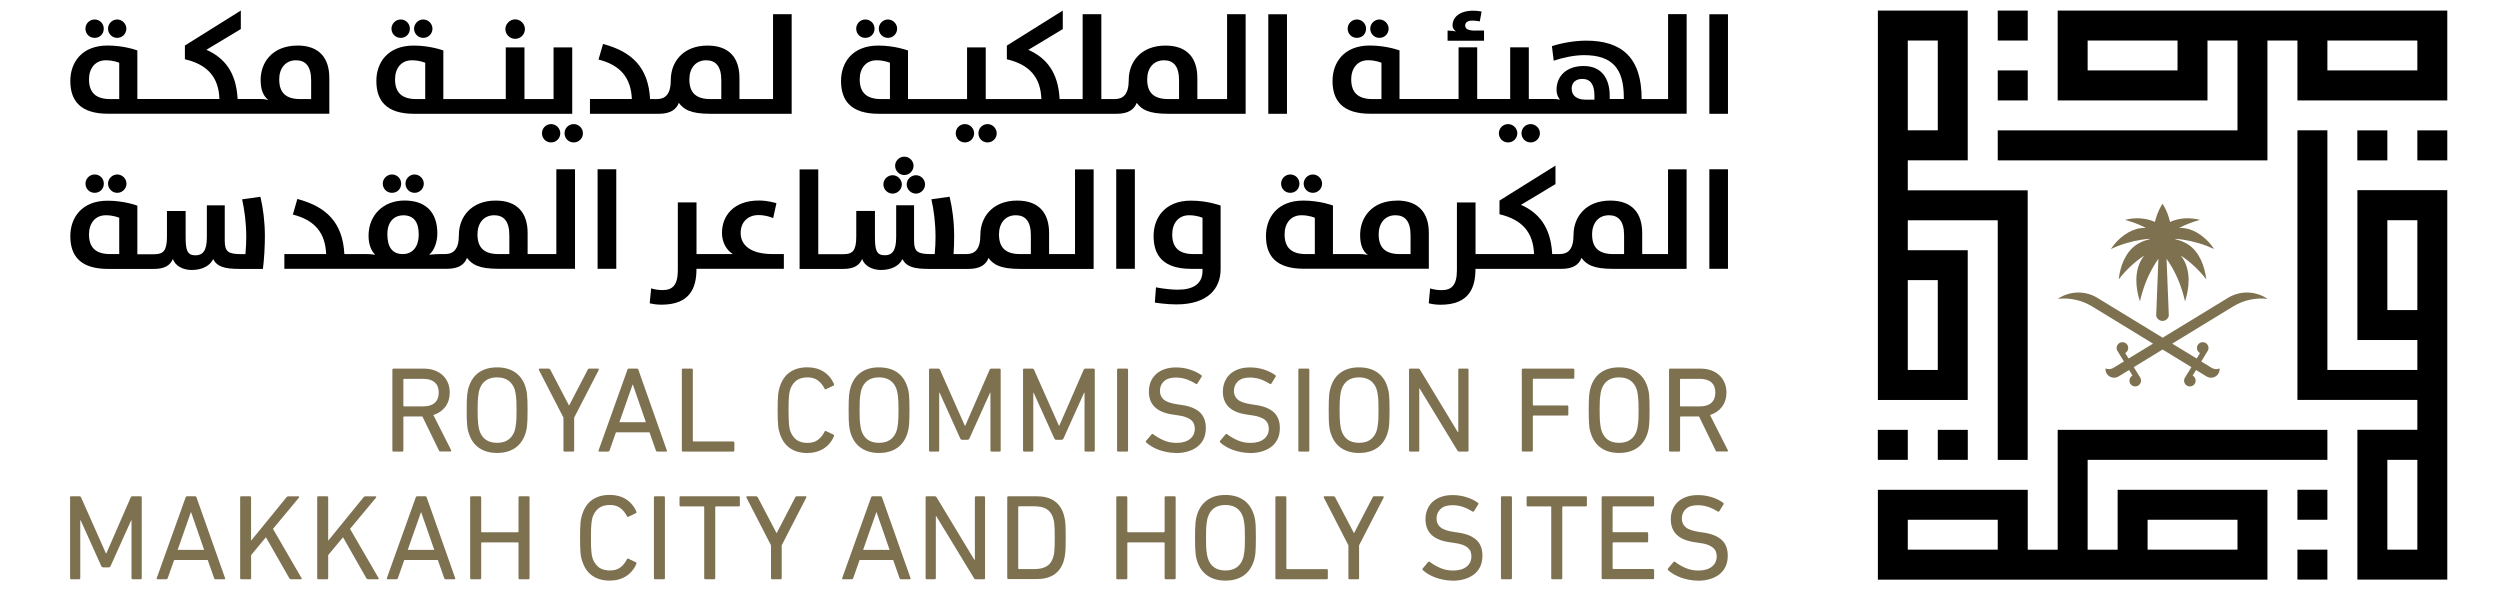 <svg xmlns="http://www.w3.org/2000/svg" xmlns:xlink="http://www.w3.org/1999/xlink" width="230" zoomAndPan="magnify" viewBox="0 0 172.5 41.25" height="55" preserveAspectRatio="xMidYMid meet"><defs><clipPath id="c5e97e9cca"><path d="M 40 34 L 44 34 L 44 40.512 L 40 40.512 Z M 40 34 " clip-rule="nonzero"></path></clipPath><clipPath id="3248a989cf"><path d="M 82 34 L 87 34 L 87 40.512 L 82 40.512 Z M 82 34 " clip-rule="nonzero"></path></clipPath><clipPath id="54b1985df8"><path d="M 98 34 L 103 34 L 103 40.512 L 98 40.512 Z M 98 34 " clip-rule="nonzero"></path></clipPath><clipPath id="6447a1da79"><path d="M 115 34 L 120 34 L 120 40.512 L 115 40.512 Z M 115 34 " clip-rule="nonzero"></path></clipPath></defs><path fill="#000000" d="M 158.523 33.793 L 160.59 33.793 L 160.59 35.863 L 158.523 35.863 Z M 158.523 33.793 " fill-opacity="1" fill-rule="nonzero"></path><path fill="#000000" d="M 158.523 37.926 L 160.59 37.926 L 160.59 39.992 L 158.523 39.992 Z M 158.523 37.926 " fill-opacity="1" fill-rule="nonzero"></path><path fill="#000000" d="M 141.98 29.66 L 141.98 37.93 L 139.914 37.93 L 139.914 33.797 L 129.574 33.797 L 129.574 39.996 L 156.453 39.996 L 156.453 33.797 L 146.117 33.797 L 146.117 37.93 L 144.047 37.93 L 144.047 31.73 L 160.59 31.73 L 160.59 29.66 Z M 137.844 37.926 L 131.637 37.926 L 131.637 35.863 L 137.844 35.863 Z M 148.184 35.863 L 154.387 35.863 L 154.387 37.926 L 148.184 37.926 Z M 148.184 35.863 " fill-opacity="1" fill-rule="nonzero"></path><path fill="#000000" d="M 162.656 8.996 L 164.727 8.996 L 164.727 11.066 L 162.656 11.066 Z M 162.656 8.996 " fill-opacity="1" fill-rule="nonzero"></path><path fill="#000000" d="M 166.797 8.996 L 168.863 8.996 L 168.863 11.066 L 166.797 11.066 Z M 166.797 8.996 " fill-opacity="1" fill-rule="nonzero"></path><path fill="#000000" d="M 162.66 13.125 L 162.66 23.461 L 166.797 23.461 L 166.797 25.527 L 160.59 25.527 L 160.59 8.992 L 158.523 8.992 L 158.523 27.594 L 166.797 27.594 L 166.797 29.656 L 162.66 29.656 L 162.66 39.992 L 168.863 39.992 L 168.863 13.121 L 162.66 13.121 Z M 166.797 37.926 L 164.727 37.926 L 164.727 31.73 L 166.797 31.73 Z M 166.797 21.395 L 164.727 21.395 L 164.727 15.195 L 166.797 15.195 Z M 166.797 21.395 " fill-opacity="1" fill-rule="nonzero"></path><path fill="#000000" d="M 137.844 4.859 L 139.914 4.859 L 139.914 6.93 L 137.844 6.93 Z M 137.844 4.859 " fill-opacity="1" fill-rule="nonzero"></path><path fill="#000000" d="M 137.844 0.73 L 139.914 0.73 L 139.914 2.797 L 137.844 2.797 Z M 137.844 0.73 " fill-opacity="1" fill-rule="nonzero"></path><path fill="#000000" d="M 141.98 0.73 L 141.98 6.93 L 152.316 6.93 L 152.316 2.797 L 154.387 2.797 L 154.387 8.996 L 137.844 8.996 L 137.844 11.066 L 156.453 11.066 L 156.453 2.797 L 158.523 2.797 L 158.523 6.93 L 168.863 6.93 L 168.863 0.73 Z M 150.25 4.859 L 144.047 4.859 L 144.047 2.797 L 150.25 2.797 Z M 166.797 4.859 L 160.59 4.859 L 160.59 2.797 L 166.797 2.797 Z M 166.797 4.859 " fill-opacity="1" fill-rule="nonzero"></path><path fill="#000000" d="M 133.707 29.66 L 135.777 29.66 L 135.777 31.73 L 133.707 31.73 Z M 133.707 29.66 " fill-opacity="1" fill-rule="nonzero"></path><path fill="#000000" d="M 129.57 29.66 L 131.637 29.66 L 131.637 31.73 L 129.57 31.73 Z M 129.57 29.66 " fill-opacity="1" fill-rule="nonzero"></path><path fill="#000000" d="M 131.637 13.125 L 131.637 11.062 L 135.773 11.062 L 135.773 0.73 L 129.574 0.73 L 129.574 27.598 L 135.773 27.598 L 135.773 17.266 L 131.637 17.266 L 131.637 15.199 L 137.844 15.199 L 137.844 31.734 L 139.91 31.734 L 139.91 13.133 L 131.637 13.133 Z M 131.637 2.797 L 133.707 2.797 L 133.707 8.992 L 131.637 8.992 Z M 133.707 25.527 L 131.637 25.527 L 131.637 19.328 L 133.707 19.328 Z M 133.707 25.527 " fill-opacity="1" fill-rule="nonzero"></path><path fill="#7d7150" d="M 151.859 17.922 C 152.062 18.352 152.18 18.828 152.234 19.277 C 151.734 18.629 151.125 18.059 150.473 17.633 C 150.531 17.703 150.582 17.781 150.633 17.859 C 151.168 18.723 151.074 19.867 150.766 20.797 C 150.574 19.926 150.246 19.074 149.809 18.344 C 149.711 18.18 149.605 18.012 149.492 17.855 L 149.648 21.762 C 149.648 21.898 149.484 22.145 149.215 22.145 C 148.941 22.145 148.777 21.898 148.777 21.762 L 148.93 17.859 C 148.816 18.016 148.711 18.18 148.613 18.344 C 148.18 19.074 147.852 19.922 147.656 20.797 C 147.348 19.871 147.258 18.727 147.789 17.859 C 147.84 17.777 147.895 17.703 147.949 17.633 C 147.305 18.059 146.691 18.629 146.191 19.277 C 146.293 18.375 146.656 17.363 147.461 16.855 C 147.73 16.688 148.02 16.578 148.316 16.512 C 148.316 16.496 148.316 16.504 148.316 16.48 C 148.145 16.492 147.973 16.508 147.801 16.535 C 147.055 16.648 146.332 16.863 145.648 17.184 C 146.148 16.418 146.945 15.844 147.695 15.742 C 147.816 15.727 147.941 15.723 148.07 15.727 C 147.617 15.496 147.133 15.305 146.625 15.172 C 147.309 14.988 148.047 15.027 148.691 15.312 C 148.879 14.523 149.215 14.059 149.215 14.059 C 149.215 14.059 149.547 14.523 149.734 15.312 C 150.375 15.027 151.117 14.992 151.801 15.172 C 151.297 15.305 150.809 15.496 150.359 15.727 C 150.484 15.719 150.613 15.727 150.727 15.742 C 151.102 15.793 151.492 15.961 151.844 16.215 C 152.199 16.465 152.527 16.801 152.777 17.184 C 152.09 16.863 151.367 16.648 150.621 16.535 C 150.449 16.508 150.281 16.492 150.105 16.48 C 150.105 16.504 150.105 16.496 150.105 16.512 C 150.402 16.578 150.691 16.688 150.961 16.855 C 151.363 17.109 151.652 17.492 151.859 17.922 " fill-opacity="1" fill-rule="nonzero"></path><path fill="#7d7150" d="M 156.453 20.621 C 155.656 20.531 154.82 20.695 154.082 21.148 L 149.883 23.711 L 151.57 24.738 L 151.801 24.359 C 151.801 24.359 151.789 24.352 151.781 24.352 C 151.594 24.234 151.535 23.988 151.648 23.801 C 151.766 23.613 152.012 23.555 152.199 23.668 C 152.383 23.785 152.445 24.031 152.328 24.215 L 151.887 24.941 L 152.109 25.078 L 152.609 25.383 C 152.781 25.492 152.98 25.496 153.152 25.422 C 153.156 25.512 153.145 25.602 153.113 25.688 C 153.102 25.719 153.082 25.75 153.066 25.781 C 152.898 26.059 152.531 26.148 152.25 25.973 L 151.527 25.531 L 151.293 25.918 C 151.293 25.918 151.305 25.922 151.309 25.926 C 151.496 26.039 151.555 26.285 151.441 26.473 C 151.324 26.66 151.078 26.723 150.891 26.605 C 150.703 26.488 150.645 26.242 150.762 26.055 L 151.207 25.332 L 149.219 24.117 L 147.23 25.332 L 147.676 26.055 C 147.785 26.242 147.727 26.488 147.539 26.605 C 147.352 26.723 147.105 26.66 146.992 26.473 C 146.875 26.285 146.938 26.039 147.125 25.926 C 147.129 25.926 147.133 25.918 147.141 25.914 L 146.906 25.531 L 146.184 25.973 C 145.902 26.148 145.539 26.059 145.363 25.781 C 145.348 25.75 145.332 25.719 145.32 25.688 C 145.285 25.602 145.273 25.512 145.281 25.422 C 145.453 25.496 145.652 25.488 145.824 25.383 L 146.324 25.078 L 146.551 24.941 L 146.105 24.215 C 145.988 24.031 146.055 23.781 146.242 23.668 C 146.426 23.555 146.672 23.613 146.789 23.801 C 146.902 23.988 146.844 24.234 146.656 24.352 C 146.648 24.352 146.645 24.359 146.641 24.359 L 146.871 24.738 L 148.559 23.711 L 144.359 21.145 C 143.621 20.695 142.785 20.531 141.988 20.621 C 142.781 20.082 143.848 20.02 144.723 20.555 L 149.223 23.301 L 153.727 20.555 C 154.598 20.02 155.664 20.082 156.461 20.621 " fill-opacity="1" fill-rule="nonzero"></path><path fill="#7d7150" d="M 30.395 31.16 C 30.344 31.16 30.305 31.133 30.285 31.078 L 29.145 28.738 L 27.883 28.738 C 27.852 28.738 27.832 28.754 27.832 28.785 L 27.832 31.078 C 27.832 31.133 27.805 31.16 27.75 31.16 L 27.16 31.16 C 27.102 31.16 27.074 31.133 27.074 31.078 L 27.074 25.52 C 27.074 25.461 27.102 25.434 27.16 25.434 L 29.234 25.434 C 29.504 25.434 29.75 25.473 29.969 25.551 C 30.188 25.629 30.379 25.742 30.535 25.883 C 30.695 26.027 30.812 26.199 30.902 26.406 C 30.992 26.609 31.031 26.836 31.031 27.082 C 31.031 27.469 30.93 27.797 30.73 28.066 C 30.527 28.336 30.254 28.523 29.902 28.637 L 31.125 31.055 C 31.141 31.082 31.145 31.109 31.133 31.125 C 31.121 31.148 31.102 31.152 31.07 31.152 L 30.391 31.152 Z M 29.219 28.039 C 29.555 28.039 29.816 27.957 30 27.793 C 30.184 27.625 30.273 27.391 30.273 27.09 C 30.273 26.785 30.184 26.551 30 26.387 C 29.816 26.223 29.555 26.141 29.219 26.141 L 27.883 26.141 C 27.852 26.141 27.832 26.156 27.832 26.188 L 27.832 27.992 C 27.832 28.027 27.852 28.043 27.883 28.043 L 29.219 28.043 Z M 29.219 28.039 " fill-opacity="1" fill-rule="nonzero"></path><path fill="#7d7150" d="M 34.297 31.254 C 33.812 31.254 33.402 31.141 33.07 30.918 C 32.734 30.691 32.496 30.359 32.352 29.914 C 32.32 29.832 32.297 29.742 32.281 29.656 C 32.258 29.566 32.246 29.461 32.234 29.34 C 32.223 29.219 32.211 29.074 32.207 28.906 C 32.203 28.738 32.203 28.535 32.203 28.301 C 32.203 28.062 32.203 27.863 32.207 27.691 C 32.215 27.523 32.223 27.379 32.234 27.258 C 32.246 27.137 32.262 27.031 32.281 26.945 C 32.301 26.855 32.32 26.77 32.352 26.684 C 32.496 26.238 32.734 25.906 33.07 25.68 C 33.406 25.457 33.812 25.348 34.297 25.348 C 34.781 25.348 35.195 25.457 35.531 25.68 C 35.867 25.906 36.109 26.238 36.254 26.684 C 36.281 26.77 36.305 26.855 36.324 26.945 C 36.344 27.031 36.359 27.137 36.367 27.258 C 36.379 27.379 36.391 27.523 36.395 27.691 C 36.398 27.863 36.402 28.062 36.402 28.301 C 36.402 28.535 36.402 28.738 36.395 28.906 C 36.387 29.074 36.379 29.219 36.367 29.34 C 36.359 29.461 36.34 29.566 36.324 29.656 C 36.301 29.742 36.281 29.832 36.254 29.914 C 36.109 30.359 35.867 30.691 35.531 30.918 C 35.195 31.145 34.785 31.254 34.297 31.254 Z M 34.297 30.555 C 34.617 30.555 34.879 30.48 35.078 30.336 C 35.281 30.191 35.43 29.98 35.52 29.703 C 35.535 29.656 35.551 29.59 35.562 29.512 C 35.578 29.438 35.594 29.344 35.605 29.23 C 35.621 29.117 35.629 28.988 35.633 28.836 C 35.637 28.684 35.641 28.504 35.641 28.297 C 35.641 28.086 35.641 27.906 35.633 27.758 C 35.629 27.605 35.621 27.473 35.605 27.359 C 35.594 27.246 35.578 27.156 35.562 27.078 C 35.551 27.004 35.535 26.941 35.52 26.887 C 35.43 26.613 35.281 26.402 35.078 26.258 C 34.879 26.113 34.617 26.039 34.297 26.039 C 33.973 26.039 33.715 26.113 33.516 26.258 C 33.312 26.402 33.168 26.613 33.082 26.887 C 33.062 26.938 33.051 27 33.035 27.078 C 33.02 27.152 33.008 27.246 32.992 27.359 C 32.98 27.473 32.969 27.605 32.965 27.758 C 32.961 27.906 32.957 28.086 32.957 28.297 C 32.957 28.504 32.957 28.684 32.965 28.836 C 32.973 28.988 32.98 29.117 32.992 29.23 C 33.008 29.344 33.02 29.438 33.035 29.512 C 33.051 29.59 33.062 29.652 33.082 29.703 C 33.168 29.98 33.312 30.191 33.516 30.336 C 33.715 30.48 33.973 30.555 34.297 30.555 Z M 34.297 30.555 " fill-opacity="1" fill-rule="nonzero"></path><path fill="#7d7150" d="M 38.965 31.16 C 38.906 31.16 38.879 31.133 38.879 31.078 L 38.879 28.816 L 37.184 25.527 C 37.164 25.465 37.184 25.434 37.25 25.434 L 37.848 25.434 C 37.898 25.434 37.941 25.461 37.977 25.52 L 39.258 27.973 L 39.273 27.973 L 40.547 25.52 C 40.566 25.461 40.605 25.434 40.664 25.434 L 41.246 25.434 C 41.312 25.434 41.332 25.465 41.312 25.527 L 39.617 28.816 L 39.617 31.078 C 39.617 31.133 39.59 31.16 39.531 31.16 L 38.961 31.16 Z M 38.965 31.16 " fill-opacity="1" fill-rule="nonzero"></path><path fill="#7d7150" d="M 43.289 25.52 C 43.309 25.461 43.34 25.434 43.391 25.434 L 43.941 25.434 C 43.996 25.434 44.031 25.461 44.051 25.52 L 46.012 31.078 C 46.031 31.133 46.012 31.16 45.953 31.16 L 45.363 31.16 C 45.305 31.16 45.27 31.133 45.254 31.078 L 44.816 29.832 L 42.5 29.832 L 42.062 31.078 C 42.039 31.133 42 31.16 41.953 31.16 L 41.363 31.16 C 41.305 31.16 41.289 31.133 41.301 31.078 Z M 44.566 29.133 L 43.668 26.539 L 43.648 26.539 L 42.738 29.133 Z M 44.566 29.133 " fill-opacity="1" fill-rule="nonzero"></path><path fill="#7d7150" d="M 47.047 25.52 C 47.047 25.461 47.074 25.434 47.133 25.434 L 47.723 25.434 C 47.777 25.434 47.805 25.461 47.805 25.52 L 47.805 30.414 C 47.805 30.449 47.824 30.461 47.855 30.461 L 50.586 30.461 C 50.641 30.461 50.672 30.492 50.672 30.547 L 50.672 31.078 C 50.672 31.133 50.641 31.16 50.586 31.16 L 47.133 31.16 C 47.074 31.16 47.047 31.133 47.047 31.078 Z M 47.047 25.52 " fill-opacity="1" fill-rule="nonzero"></path><path fill="#7d7150" d="M 53.805 29.91 C 53.777 29.824 53.754 29.738 53.734 29.652 C 53.715 29.562 53.699 29.461 53.691 29.34 C 53.68 29.219 53.668 29.074 53.664 28.906 C 53.656 28.738 53.656 28.535 53.656 28.301 C 53.656 28.062 53.656 27.863 53.664 27.691 C 53.672 27.523 53.68 27.379 53.691 27.258 C 53.699 27.137 53.719 27.031 53.734 26.949 C 53.758 26.859 53.777 26.773 53.805 26.691 C 53.949 26.234 54.188 25.895 54.512 25.676 C 54.836 25.453 55.234 25.344 55.711 25.344 C 56.137 25.344 56.508 25.441 56.824 25.641 C 57.145 25.844 57.383 26.125 57.547 26.496 C 57.562 26.547 57.555 26.586 57.512 26.605 L 57.004 26.848 C 56.949 26.879 56.91 26.863 56.891 26.809 C 56.777 26.582 56.629 26.398 56.445 26.258 C 56.258 26.113 56.012 26.039 55.711 26.039 C 55.406 26.039 55.141 26.113 54.949 26.258 C 54.758 26.406 54.613 26.613 54.52 26.883 C 54.5 26.949 54.488 27.012 54.473 27.082 C 54.461 27.152 54.449 27.242 54.438 27.344 C 54.43 27.445 54.426 27.574 54.418 27.73 C 54.41 27.887 54.41 28.074 54.41 28.301 C 54.41 28.523 54.41 28.711 54.418 28.867 C 54.426 29.023 54.43 29.148 54.438 29.254 C 54.445 29.359 54.461 29.449 54.473 29.52 C 54.488 29.594 54.5 29.656 54.52 29.715 C 54.613 29.984 54.758 30.191 54.949 30.34 C 55.141 30.484 55.395 30.559 55.711 30.559 C 56.023 30.559 56.258 30.488 56.445 30.344 C 56.633 30.199 56.781 30.016 56.891 29.793 C 56.91 29.734 56.953 29.723 57.004 29.75 L 57.512 29.992 C 57.551 30.016 57.559 30.055 57.547 30.102 C 57.383 30.473 57.145 30.758 56.824 30.957 C 56.508 31.156 56.137 31.258 55.711 31.258 C 55.234 31.258 54.836 31.148 54.512 30.926 C 54.188 30.703 53.949 30.363 53.805 29.91 Z M 53.805 29.91 " fill-opacity="1" fill-rule="nonzero"></path><path fill="#7d7150" d="M 60.648 31.254 C 60.164 31.254 59.758 31.141 59.426 30.918 C 59.09 30.691 58.848 30.359 58.703 29.914 C 58.676 29.832 58.652 29.742 58.633 29.656 C 58.613 29.566 58.598 29.461 58.586 29.34 C 58.578 29.219 58.566 29.074 58.562 28.906 C 58.555 28.738 58.555 28.535 58.555 28.301 C 58.555 28.062 58.555 27.863 58.562 27.691 C 58.57 27.523 58.578 27.379 58.586 27.258 C 58.598 27.137 58.617 27.031 58.633 26.945 C 58.656 26.855 58.676 26.77 58.703 26.684 C 58.848 26.238 59.09 25.906 59.426 25.68 C 59.762 25.457 60.164 25.348 60.648 25.348 C 61.133 25.348 61.551 25.457 61.887 25.68 C 62.223 25.906 62.461 26.238 62.605 26.684 C 62.633 26.77 62.66 26.855 62.676 26.945 C 62.699 27.031 62.711 27.137 62.723 27.258 C 62.734 27.379 62.742 27.523 62.746 27.691 C 62.75 27.863 62.754 28.062 62.754 28.301 C 62.754 28.535 62.754 28.738 62.746 28.906 C 62.738 29.074 62.734 29.219 62.723 29.34 C 62.711 29.461 62.695 29.566 62.676 29.656 C 62.656 29.742 62.633 29.832 62.605 29.914 C 62.461 30.359 62.223 30.691 61.887 30.918 C 61.551 31.145 61.141 31.254 60.648 31.254 Z M 60.648 30.555 C 60.973 30.555 61.23 30.48 61.434 30.336 C 61.637 30.191 61.785 29.98 61.871 29.703 C 61.891 29.656 61.902 29.59 61.918 29.512 C 61.93 29.438 61.945 29.344 61.961 29.23 C 61.973 29.117 61.984 28.988 61.988 28.836 C 61.992 28.684 61.996 28.504 61.996 28.297 C 61.996 28.086 61.996 27.906 61.988 27.758 C 61.98 27.605 61.973 27.473 61.961 27.359 C 61.945 27.246 61.93 27.156 61.918 27.078 C 61.902 27.004 61.891 26.941 61.871 26.887 C 61.785 26.613 61.637 26.402 61.434 26.258 C 61.23 26.113 60.973 26.039 60.648 26.039 C 60.328 26.039 60.07 26.113 59.871 26.258 C 59.668 26.402 59.523 26.613 59.434 26.887 C 59.418 26.938 59.402 27 59.391 27.078 C 59.375 27.152 59.359 27.246 59.348 27.359 C 59.332 27.473 59.32 27.605 59.32 27.758 C 59.316 27.906 59.312 28.086 59.312 28.297 C 59.312 28.504 59.312 28.684 59.32 28.836 C 59.324 28.988 59.332 29.117 59.348 29.23 C 59.359 29.344 59.375 29.438 59.391 29.512 C 59.402 29.59 59.418 29.652 59.434 29.703 C 59.523 29.98 59.668 30.191 59.871 30.336 C 60.066 30.48 60.328 30.555 60.648 30.555 Z M 60.648 30.555 " fill-opacity="1" fill-rule="nonzero"></path><path fill="#7d7150" d="M 64.098 25.52 C 64.098 25.461 64.125 25.434 64.18 25.434 L 64.727 25.434 C 64.797 25.434 64.84 25.461 64.863 25.52 L 66.574 29.375 L 66.602 29.375 L 68.281 25.52 C 68.301 25.461 68.348 25.434 68.414 25.434 L 68.961 25.434 C 69.02 25.434 69.047 25.461 69.047 25.52 L 69.047 31.078 C 69.047 31.133 69.02 31.16 68.961 31.16 L 68.426 31.16 C 68.367 31.16 68.34 31.133 68.34 31.078 L 68.34 27.094 L 68.316 27.094 L 66.895 30.242 C 66.867 30.312 66.82 30.348 66.746 30.348 L 66.41 30.348 C 66.332 30.348 66.277 30.312 66.25 30.242 L 64.832 27.094 L 64.805 27.094 L 64.805 31.078 C 64.805 31.133 64.777 31.16 64.723 31.16 L 64.184 31.16 C 64.129 31.16 64.102 31.133 64.102 31.078 L 64.102 25.52 Z M 64.098 25.52 " fill-opacity="1" fill-rule="nonzero"></path><path fill="#7d7150" d="M 70.586 25.52 C 70.586 25.461 70.613 25.434 70.672 25.434 L 71.219 25.434 C 71.285 25.434 71.332 25.461 71.352 25.52 L 73.066 29.375 L 73.09 29.375 L 74.77 25.52 C 74.793 25.461 74.84 25.434 74.906 25.434 L 75.453 25.434 C 75.508 25.434 75.539 25.461 75.539 25.52 L 75.539 31.078 C 75.539 31.133 75.508 31.16 75.453 31.16 L 74.914 31.16 C 74.859 31.16 74.832 31.133 74.832 31.078 L 74.832 27.094 L 74.805 27.094 L 73.387 30.242 C 73.359 30.312 73.309 30.348 73.234 30.348 L 72.898 30.348 C 72.82 30.348 72.77 30.312 72.742 30.242 L 71.32 27.094 L 71.297 27.094 L 71.297 31.078 C 71.297 31.133 71.27 31.16 71.211 31.16 L 70.676 31.16 C 70.617 31.16 70.59 31.133 70.59 31.078 L 70.59 25.52 Z M 70.586 25.52 " fill-opacity="1" fill-rule="nonzero"></path><path fill="#7d7150" d="M 77.078 25.52 C 77.078 25.461 77.105 25.434 77.16 25.434 L 77.75 25.434 C 77.809 25.434 77.836 25.461 77.836 25.52 L 77.836 31.078 C 77.836 31.133 77.809 31.16 77.75 31.16 L 77.16 31.16 C 77.105 31.16 77.078 31.133 77.078 31.078 Z M 77.078 25.52 " fill-opacity="1" fill-rule="nonzero"></path><path fill="#7d7150" d="M 81.105 31.254 C 80.906 31.254 80.703 31.23 80.508 31.191 C 80.309 31.152 80.125 31.102 79.953 31.039 C 79.777 30.973 79.617 30.898 79.473 30.812 C 79.328 30.723 79.199 30.637 79.094 30.535 C 79.055 30.496 79.051 30.457 79.086 30.41 L 79.457 29.973 C 79.492 29.934 79.531 29.93 79.574 29.965 C 79.762 30.109 79.992 30.246 80.266 30.371 C 80.543 30.496 80.844 30.559 81.176 30.559 C 81.574 30.559 81.887 30.469 82.109 30.289 C 82.332 30.109 82.441 29.875 82.441 29.582 C 82.441 29.461 82.418 29.348 82.383 29.25 C 82.344 29.145 82.273 29.059 82.184 28.98 C 82.09 28.902 81.969 28.836 81.816 28.781 C 81.664 28.723 81.473 28.68 81.242 28.652 L 80.957 28.609 C 79.836 28.457 79.273 27.934 79.273 27.027 C 79.273 26.77 79.316 26.543 79.402 26.332 C 79.492 26.125 79.617 25.949 79.777 25.805 C 79.941 25.66 80.141 25.547 80.367 25.469 C 80.598 25.391 80.855 25.352 81.145 25.352 C 81.48 25.352 81.805 25.402 82.109 25.5 C 82.418 25.602 82.676 25.727 82.891 25.887 C 82.934 25.922 82.938 25.961 82.906 26.004 L 82.621 26.465 C 82.586 26.504 82.547 26.512 82.504 26.48 C 82.27 26.336 82.043 26.227 81.824 26.156 C 81.605 26.086 81.371 26.051 81.125 26.051 C 80.77 26.051 80.5 26.137 80.316 26.309 C 80.129 26.48 80.035 26.703 80.035 26.98 C 80.035 27.219 80.125 27.422 80.305 27.574 C 80.484 27.727 80.797 27.832 81.242 27.898 L 81.52 27.941 C 82.082 28.016 82.5 28.188 82.785 28.445 C 83.066 28.703 83.203 29.07 83.203 29.539 C 83.203 29.793 83.16 30.023 83.074 30.234 C 82.984 30.445 82.855 30.625 82.676 30.777 C 82.5 30.93 82.281 31.047 82.02 31.133 C 81.758 31.223 81.457 31.262 81.113 31.262 Z M 81.105 31.254 " fill-opacity="1" fill-rule="nonzero"></path><path fill="#7d7150" d="M 86.211 31.254 C 86.012 31.254 85.809 31.23 85.613 31.191 C 85.414 31.152 85.23 31.102 85.059 31.039 C 84.883 30.973 84.723 30.898 84.578 30.812 C 84.434 30.723 84.305 30.637 84.199 30.535 C 84.16 30.496 84.156 30.457 84.191 30.41 L 84.562 29.973 C 84.598 29.934 84.637 29.93 84.68 29.965 C 84.867 30.109 85.098 30.246 85.371 30.371 C 85.648 30.496 85.949 30.559 86.281 30.559 C 86.684 30.559 86.992 30.469 87.215 30.289 C 87.438 30.109 87.547 29.875 87.547 29.582 C 87.547 29.461 87.527 29.348 87.488 29.25 C 87.449 29.145 87.383 29.059 87.289 28.98 C 87.199 28.902 87.074 28.836 86.922 28.781 C 86.77 28.723 86.578 28.68 86.352 28.652 L 86.062 28.609 C 84.941 28.457 84.379 27.934 84.379 27.027 C 84.379 26.77 84.422 26.543 84.512 26.332 C 84.598 26.125 84.723 25.949 84.883 25.805 C 85.047 25.66 85.246 25.547 85.473 25.469 C 85.703 25.391 85.961 25.352 86.25 25.352 C 86.586 25.352 86.91 25.402 87.215 25.5 C 87.523 25.602 87.781 25.727 87.996 25.887 C 88.043 25.922 88.047 25.961 88.012 26.004 L 87.727 26.465 C 87.691 26.504 87.652 26.512 87.609 26.48 C 87.375 26.336 87.148 26.227 86.93 26.156 C 86.711 26.086 86.477 26.051 86.23 26.051 C 85.879 26.051 85.605 26.137 85.422 26.309 C 85.234 26.48 85.141 26.703 85.141 26.98 C 85.141 27.219 85.23 27.422 85.41 27.574 C 85.59 27.727 85.902 27.832 86.348 27.898 L 86.625 27.941 C 87.188 28.016 87.605 28.188 87.891 28.445 C 88.172 28.703 88.309 29.07 88.309 29.539 C 88.309 29.793 88.27 30.023 88.18 30.234 C 88.09 30.445 87.961 30.625 87.785 30.777 C 87.605 30.93 87.387 31.047 87.129 31.133 C 86.867 31.223 86.562 31.262 86.219 31.262 Z M 86.211 31.254 " fill-opacity="1" fill-rule="nonzero"></path><path fill="#7d7150" d="M 89.586 25.52 C 89.586 25.461 89.613 25.434 89.668 25.434 L 90.258 25.434 C 90.316 25.434 90.344 25.461 90.344 25.52 L 90.344 31.078 C 90.344 31.133 90.316 31.16 90.258 31.16 L 89.668 31.16 C 89.613 31.16 89.586 31.133 89.586 31.078 Z M 89.586 25.52 " fill-opacity="1" fill-rule="nonzero"></path><path fill="#7d7150" d="M 93.773 31.254 C 93.289 31.254 92.879 31.141 92.547 30.918 C 92.211 30.691 91.973 30.359 91.828 29.914 C 91.801 29.832 91.773 29.742 91.758 29.656 C 91.734 29.566 91.723 29.461 91.711 29.34 C 91.699 29.219 91.688 29.074 91.688 28.906 C 91.68 28.738 91.68 28.535 91.68 28.301 C 91.68 28.062 91.68 27.863 91.688 27.691 C 91.691 27.523 91.699 27.379 91.711 27.258 C 91.723 27.137 91.738 27.031 91.758 26.945 C 91.777 26.855 91.801 26.77 91.828 26.684 C 91.973 26.238 92.211 25.906 92.547 25.68 C 92.883 25.457 93.289 25.348 93.773 25.348 C 94.258 25.348 94.672 25.457 95.008 25.68 C 95.344 25.906 95.586 26.238 95.73 26.684 C 95.758 26.77 95.781 26.855 95.801 26.945 C 95.82 27.031 95.836 27.137 95.848 27.258 C 95.855 27.379 95.867 27.523 95.871 27.691 C 95.875 27.863 95.879 28.062 95.879 28.301 C 95.879 28.535 95.879 28.738 95.871 28.906 C 95.863 29.074 95.855 29.219 95.848 29.34 C 95.836 29.461 95.816 29.566 95.801 29.656 C 95.777 29.742 95.758 29.832 95.73 29.914 C 95.586 30.359 95.344 30.691 95.008 30.918 C 94.672 31.145 94.266 31.254 93.773 31.254 Z M 93.773 30.555 C 94.094 30.555 94.355 30.48 94.559 30.336 C 94.758 30.191 94.906 29.98 94.996 29.703 C 95.012 29.656 95.027 29.59 95.039 29.512 C 95.055 29.438 95.07 29.344 95.082 29.23 C 95.098 29.117 95.109 28.988 95.109 28.836 C 95.113 28.684 95.117 28.504 95.117 28.297 C 95.117 28.086 95.117 27.906 95.109 27.758 C 95.105 27.605 95.098 27.473 95.082 27.359 C 95.07 27.246 95.055 27.156 95.039 27.078 C 95.027 27.004 95.012 26.941 94.996 26.887 C 94.906 26.613 94.758 26.402 94.559 26.258 C 94.355 26.113 94.094 26.039 93.773 26.039 C 93.453 26.039 93.195 26.113 92.992 26.258 C 92.793 26.402 92.645 26.613 92.559 26.887 C 92.539 26.938 92.527 27 92.512 27.078 C 92.5 27.152 92.484 27.246 92.469 27.359 C 92.457 27.473 92.445 27.605 92.441 27.758 C 92.438 27.906 92.434 28.086 92.434 28.297 C 92.434 28.504 92.434 28.684 92.441 28.836 C 92.449 28.988 92.457 29.117 92.469 29.23 C 92.484 29.344 92.5 29.438 92.512 29.512 C 92.527 29.59 92.539 29.652 92.559 29.703 C 92.645 29.98 92.793 30.191 92.992 30.336 C 93.191 30.48 93.453 30.555 93.773 30.555 Z M 93.773 30.555 " fill-opacity="1" fill-rule="nonzero"></path><path fill="#7d7150" d="M 97.219 25.52 C 97.219 25.461 97.246 25.434 97.305 25.434 L 97.844 25.434 C 97.91 25.434 97.961 25.461 97.988 25.52 L 100.586 29.812 L 100.621 29.812 L 100.621 25.52 C 100.621 25.461 100.648 25.434 100.703 25.434 L 101.242 25.434 C 101.297 25.434 101.328 25.461 101.328 25.52 L 101.328 31.078 C 101.328 31.133 101.297 31.16 101.242 31.16 L 100.703 31.16 C 100.633 31.16 100.586 31.133 100.555 31.078 L 97.953 26.801 L 97.93 26.801 L 97.93 31.078 C 97.93 31.133 97.902 31.16 97.844 31.16 L 97.309 31.16 C 97.25 31.16 97.223 31.133 97.223 31.078 L 97.223 25.52 Z M 97.219 25.52 " fill-opacity="1" fill-rule="nonzero"></path><path fill="#7d7150" d="M 105.004 25.52 C 105.004 25.461 105.035 25.434 105.09 25.434 L 108.543 25.434 C 108.602 25.434 108.629 25.461 108.629 25.52 L 108.629 26.047 C 108.629 26.105 108.602 26.133 108.543 26.133 L 105.812 26.133 C 105.781 26.133 105.766 26.148 105.766 26.184 L 105.766 27.926 C 105.766 27.961 105.781 27.977 105.812 27.977 L 108.133 27.977 C 108.188 27.977 108.215 28.004 108.215 28.059 L 108.215 28.59 C 108.215 28.645 108.188 28.672 108.133 28.672 L 105.812 28.672 C 105.781 28.672 105.766 28.691 105.766 28.723 L 105.766 31.074 C 105.766 31.129 105.738 31.156 105.68 31.156 L 105.09 31.156 C 105.035 31.156 105.004 31.129 105.004 31.074 L 105.004 25.516 Z M 105.004 25.52 " fill-opacity="1" fill-rule="nonzero"></path><path fill="#7d7150" d="M 111.715 31.254 C 111.23 31.254 110.82 31.141 110.488 30.918 C 110.156 30.691 109.914 30.359 109.77 29.914 C 109.742 29.832 109.715 29.742 109.699 29.656 C 109.676 29.566 109.664 29.461 109.652 29.34 C 109.641 29.219 109.633 29.074 109.629 28.906 C 109.621 28.738 109.621 28.535 109.621 28.301 C 109.621 28.062 109.621 27.863 109.629 27.691 C 109.637 27.523 109.641 27.379 109.652 27.258 C 109.664 27.137 109.68 27.031 109.699 26.945 C 109.719 26.855 109.742 26.77 109.77 26.684 C 109.914 26.238 110.156 25.906 110.488 25.68 C 110.824 25.457 111.23 25.348 111.715 25.348 C 112.199 25.348 112.617 25.457 112.949 25.68 C 113.285 25.906 113.527 26.238 113.672 26.684 C 113.699 26.77 113.723 26.855 113.742 26.945 C 113.762 27.031 113.777 27.137 113.789 27.258 C 113.797 27.379 113.809 27.523 113.812 27.691 C 113.816 27.863 113.82 28.062 113.82 28.301 C 113.82 28.535 113.82 28.738 113.812 28.906 C 113.805 29.074 113.797 29.219 113.789 29.34 C 113.777 29.461 113.762 29.566 113.742 29.656 C 113.723 29.742 113.699 29.832 113.672 29.914 C 113.527 30.359 113.285 30.691 112.949 30.918 C 112.617 31.145 112.207 31.254 111.715 31.254 Z M 111.715 30.555 C 112.035 30.555 112.297 30.48 112.5 30.336 C 112.699 30.191 112.848 29.98 112.938 29.703 C 112.953 29.656 112.969 29.59 112.984 29.512 C 112.996 29.438 113.012 29.344 113.023 29.23 C 113.039 29.117 113.051 28.988 113.055 28.836 C 113.059 28.684 113.062 28.504 113.062 28.297 C 113.062 28.086 113.062 27.906 113.055 27.758 C 113.047 27.605 113.039 27.473 113.023 27.359 C 113.012 27.246 112.996 27.156 112.984 27.078 C 112.969 27.004 112.953 26.941 112.938 26.887 C 112.848 26.613 112.699 26.402 112.5 26.258 C 112.297 26.113 112.035 26.039 111.715 26.039 C 111.395 26.039 111.137 26.113 110.934 26.258 C 110.734 26.402 110.59 26.613 110.5 26.887 C 110.484 26.938 110.469 27 110.453 27.078 C 110.441 27.152 110.426 27.246 110.414 27.359 C 110.398 27.473 110.387 27.605 110.383 27.758 C 110.379 27.906 110.375 28.086 110.375 28.297 C 110.375 28.504 110.375 28.684 110.383 28.836 C 110.391 28.988 110.398 29.117 110.414 29.23 C 110.426 29.344 110.441 29.438 110.453 29.512 C 110.469 29.59 110.484 29.652 110.5 29.703 C 110.59 29.98 110.734 30.191 110.934 30.336 C 111.133 30.48 111.395 30.555 111.715 30.555 Z M 111.715 30.555 " fill-opacity="1" fill-rule="nonzero"></path><path fill="#7d7150" d="M 118.484 31.16 C 118.434 31.16 118.395 31.133 118.375 31.078 L 117.234 28.738 L 115.973 28.738 C 115.941 28.738 115.926 28.754 115.926 28.785 L 115.926 31.078 C 115.926 31.133 115.895 31.16 115.84 31.16 L 115.25 31.16 C 115.195 31.16 115.164 31.133 115.164 31.078 L 115.164 25.52 C 115.164 25.461 115.195 25.434 115.25 25.434 L 117.328 25.434 C 117.594 25.434 117.844 25.473 118.062 25.551 C 118.281 25.629 118.469 25.742 118.625 25.883 C 118.785 26.027 118.906 26.199 118.992 26.406 C 119.082 26.609 119.125 26.836 119.125 27.082 C 119.125 27.469 119.02 27.797 118.82 28.066 C 118.617 28.336 118.344 28.523 117.992 28.637 L 119.215 31.055 C 119.234 31.082 119.238 31.109 119.223 31.125 C 119.211 31.148 119.191 31.152 119.164 31.152 L 118.48 31.152 Z M 117.305 28.039 C 117.641 28.039 117.902 27.957 118.086 27.793 C 118.27 27.625 118.359 27.391 118.359 27.09 C 118.359 26.785 118.27 26.551 118.086 26.387 C 117.902 26.223 117.641 26.141 117.305 26.141 L 115.969 26.141 C 115.938 26.141 115.922 26.156 115.922 26.188 L 115.922 27.992 C 115.922 28.027 115.938 28.043 115.969 28.043 L 117.305 28.043 Z M 117.305 28.039 " fill-opacity="1" fill-rule="nonzero"></path><path fill="#7d7150" d="M 4.832 34.328 C 4.832 34.27 4.859 34.242 4.914 34.242 L 5.465 34.242 C 5.531 34.242 5.578 34.27 5.598 34.328 L 7.309 38.184 L 7.336 38.184 L 9.016 34.328 C 9.035 34.27 9.082 34.242 9.148 34.242 L 9.695 34.242 C 9.754 34.242 9.781 34.27 9.781 34.328 L 9.781 39.883 C 9.781 39.941 9.754 39.969 9.695 39.969 L 9.16 39.969 C 9.105 39.969 9.074 39.941 9.074 39.883 L 9.074 35.902 L 9.051 35.902 L 7.633 39.051 C 7.602 39.117 7.555 39.152 7.48 39.152 L 7.145 39.152 C 7.066 39.152 7.012 39.117 6.984 39.051 L 5.566 35.902 L 5.539 35.902 L 5.539 39.883 C 5.539 39.941 5.512 39.969 5.457 39.969 L 4.918 39.969 C 4.863 39.969 4.836 39.941 4.836 39.883 L 4.836 34.328 Z M 4.832 34.328 " fill-opacity="1" fill-rule="nonzero"></path><path fill="#7d7150" d="M 12.805 34.328 C 12.824 34.27 12.855 34.242 12.906 34.242 L 13.453 34.242 C 13.512 34.242 13.547 34.27 13.562 34.328 L 15.527 39.883 C 15.547 39.941 15.527 39.969 15.469 39.969 L 14.879 39.969 C 14.82 39.969 14.785 39.941 14.77 39.883 L 14.332 38.641 L 12.016 38.641 L 11.574 39.883 C 11.555 39.941 11.516 39.969 11.465 39.969 L 10.875 39.969 C 10.82 39.969 10.801 39.941 10.816 39.883 Z M 14.086 37.941 L 13.188 35.348 L 13.168 35.348 L 12.258 37.941 Z M 14.086 37.941 " fill-opacity="1" fill-rule="nonzero"></path><path fill="#7d7150" d="M 16.566 34.328 C 16.566 34.27 16.594 34.242 16.648 34.242 L 17.238 34.242 C 17.297 34.242 17.324 34.27 17.324 34.328 L 17.324 37.309 L 19.762 34.32 C 19.797 34.27 19.84 34.246 19.895 34.246 L 20.586 34.246 C 20.617 34.246 20.633 34.258 20.645 34.273 C 20.652 34.293 20.645 34.316 20.621 34.344 L 18.836 36.492 L 20.801 39.879 C 20.84 39.941 20.82 39.969 20.75 39.969 L 20.074 39.969 C 20.027 39.969 19.988 39.945 19.961 39.895 L 18.348 37.07 L 17.328 38.301 L 17.328 39.883 C 17.328 39.941 17.301 39.969 17.242 39.969 L 16.652 39.969 C 16.598 39.969 16.57 39.941 16.57 39.883 L 16.57 34.328 Z M 16.566 34.328 " fill-opacity="1" fill-rule="nonzero"></path><path fill="#7d7150" d="M 21.883 34.328 C 21.883 34.27 21.91 34.242 21.969 34.242 L 22.559 34.242 C 22.613 34.242 22.645 34.27 22.645 34.328 L 22.645 37.309 L 25.078 34.32 C 25.113 34.27 25.156 34.246 25.215 34.246 L 25.906 34.246 C 25.934 34.246 25.953 34.258 25.961 34.273 C 25.969 34.293 25.961 34.316 25.941 34.344 L 24.152 36.492 L 26.117 39.879 C 26.156 39.941 26.141 39.969 26.066 39.969 L 25.395 39.969 C 25.344 39.969 25.305 39.945 25.277 39.895 L 23.668 37.07 L 22.645 38.301 L 22.645 39.883 C 22.645 39.941 22.617 39.969 22.562 39.969 L 21.973 39.969 C 21.914 39.969 21.887 39.941 21.887 39.883 L 21.887 34.328 Z M 21.883 34.328 " fill-opacity="1" fill-rule="nonzero"></path><path fill="#7d7150" d="M 28.684 34.328 C 28.703 34.27 28.734 34.242 28.789 34.242 L 29.336 34.242 C 29.391 34.242 29.426 34.27 29.445 34.328 L 31.406 39.883 C 31.426 39.941 31.406 39.969 31.348 39.969 L 30.758 39.969 C 30.699 39.969 30.664 39.941 30.648 39.883 L 30.211 38.641 L 27.895 38.641 L 27.457 39.883 C 27.434 39.941 27.395 39.969 27.348 39.969 L 26.758 39.969 C 26.699 39.969 26.684 39.941 26.695 39.883 Z M 29.965 37.941 L 29.062 35.348 L 29.047 35.348 L 28.133 37.941 Z M 29.965 37.941 " fill-opacity="1" fill-rule="nonzero"></path><path fill="#7d7150" d="M 32.441 34.328 C 32.441 34.27 32.469 34.242 32.527 34.242 L 33.117 34.242 C 33.172 34.242 33.203 34.27 33.203 34.328 L 33.203 36.676 C 33.203 36.711 33.219 36.727 33.25 36.727 L 35.73 36.727 C 35.762 36.727 35.777 36.707 35.777 36.676 L 35.777 34.328 C 35.777 34.27 35.809 34.242 35.863 34.242 L 36.453 34.242 C 36.512 34.242 36.539 34.27 36.539 34.328 L 36.539 39.883 C 36.539 39.941 36.512 39.969 36.453 39.969 L 35.863 39.969 C 35.809 39.969 35.777 39.941 35.777 39.883 L 35.777 37.473 C 35.777 37.438 35.762 37.426 35.73 37.426 L 33.25 37.426 C 33.219 37.426 33.203 37.441 33.203 37.473 L 33.203 39.883 C 33.203 39.941 33.172 39.969 33.117 39.969 L 32.527 39.969 C 32.469 39.969 32.441 39.941 32.441 39.883 Z M 32.441 34.328 " fill-opacity="1" fill-rule="nonzero"></path><g clip-path="url(#c5e97e9cca)"><path fill="#7d7150" d="M 40.172 38.715 C 40.145 38.629 40.117 38.543 40.102 38.457 C 40.082 38.367 40.066 38.266 40.055 38.145 C 40.043 38.023 40.035 37.879 40.031 37.711 C 40.023 37.543 40.023 37.34 40.023 37.105 C 40.023 36.867 40.023 36.668 40.031 36.496 C 40.039 36.328 40.043 36.184 40.055 36.062 C 40.066 35.941 40.082 35.836 40.102 35.754 C 40.121 35.664 40.145 35.578 40.172 35.496 C 40.316 35.039 40.555 34.699 40.879 34.477 C 41.203 34.258 41.602 34.148 42.074 34.148 C 42.504 34.148 42.875 34.246 43.191 34.445 C 43.508 34.648 43.75 34.93 43.91 35.301 C 43.93 35.352 43.918 35.391 43.875 35.41 L 43.371 35.652 C 43.316 35.684 43.277 35.668 43.254 35.609 C 43.141 35.387 42.992 35.203 42.809 35.062 C 42.621 34.914 42.379 34.844 42.074 34.844 C 41.773 34.844 41.508 34.918 41.316 35.062 C 41.125 35.207 40.98 35.418 40.887 35.688 C 40.867 35.754 40.852 35.816 40.84 35.887 C 40.824 35.957 40.816 36.047 40.805 36.148 C 40.797 36.25 40.789 36.379 40.781 36.535 C 40.777 36.691 40.777 36.879 40.777 37.105 C 40.777 37.328 40.777 37.516 40.781 37.672 C 40.789 37.828 40.797 37.953 40.805 38.059 C 40.812 38.164 40.824 38.254 40.84 38.324 C 40.852 38.398 40.867 38.461 40.887 38.52 C 40.98 38.785 41.125 38.996 41.316 39.145 C 41.508 39.289 41.762 39.363 42.074 39.363 C 42.391 39.363 42.621 39.293 42.809 39.148 C 42.996 39.004 43.145 38.82 43.254 38.598 C 43.277 38.539 43.316 38.527 43.371 38.555 L 43.875 38.797 C 43.914 38.82 43.926 38.859 43.91 38.906 C 43.75 39.277 43.508 39.562 43.191 39.762 C 42.875 39.961 42.504 40.062 42.074 40.062 C 41.602 40.062 41.203 39.953 40.879 39.73 C 40.555 39.508 40.316 39.168 40.172 38.715 Z M 40.172 38.715 " fill-opacity="1" fill-rule="nonzero"></path></g><path fill="#7d7150" d="M 45.121 34.328 C 45.121 34.27 45.148 34.242 45.203 34.242 L 45.793 34.242 C 45.852 34.242 45.879 34.27 45.879 34.328 L 45.879 39.883 C 45.879 39.941 45.852 39.969 45.793 39.969 L 45.203 39.969 C 45.148 39.969 45.121 39.941 45.121 39.883 Z M 45.121 34.328 " fill-opacity="1" fill-rule="nonzero"></path><path fill="#7d7150" d="M 48.676 39.969 C 48.617 39.969 48.59 39.941 48.59 39.883 L 48.59 34.988 C 48.59 34.953 48.574 34.941 48.539 34.941 L 46.973 34.941 C 46.918 34.941 46.887 34.914 46.887 34.855 L 46.887 34.328 C 46.887 34.27 46.918 34.242 46.973 34.242 L 50.969 34.242 C 51.023 34.242 51.051 34.27 51.051 34.328 L 51.051 34.855 C 51.051 34.914 51.023 34.941 50.969 34.941 L 49.398 34.941 C 49.363 34.941 49.352 34.957 49.352 34.988 L 49.352 39.883 C 49.352 39.941 49.32 39.969 49.266 39.969 Z M 48.676 39.969 " fill-opacity="1" fill-rule="nonzero"></path><path fill="#7d7150" d="M 53.285 39.969 C 53.227 39.969 53.199 39.941 53.199 39.883 L 53.199 37.625 L 51.504 34.332 C 51.484 34.273 51.504 34.242 51.57 34.242 L 52.168 34.242 C 52.219 34.242 52.258 34.27 52.293 34.328 L 53.578 36.777 L 53.594 36.777 L 54.867 34.328 C 54.887 34.27 54.926 34.242 54.98 34.242 L 55.566 34.242 C 55.633 34.242 55.652 34.273 55.633 34.332 L 53.938 37.625 L 53.938 39.883 C 53.938 39.941 53.91 39.969 53.852 39.969 L 53.281 39.969 Z M 53.285 39.969 " fill-opacity="1" fill-rule="nonzero"></path><path fill="#7d7150" d="M 60.102 34.328 C 60.121 34.27 60.152 34.242 60.203 34.242 L 60.754 34.242 C 60.809 34.242 60.844 34.27 60.863 34.328 L 62.824 39.883 C 62.844 39.941 62.824 39.969 62.766 39.969 L 62.176 39.969 C 62.117 39.969 62.082 39.941 62.066 39.883 L 61.629 38.641 L 59.312 38.641 L 58.875 39.883 C 58.852 39.941 58.812 39.969 58.766 39.969 L 58.176 39.969 C 58.117 39.969 58.102 39.941 58.113 39.883 Z M 61.383 37.941 L 60.484 35.348 L 60.465 35.348 L 59.555 37.941 Z M 61.383 37.941 " fill-opacity="1" fill-rule="nonzero"></path><path fill="#7d7150" d="M 63.863 34.328 C 63.863 34.27 63.891 34.242 63.949 34.242 L 64.488 34.242 C 64.555 34.242 64.605 34.27 64.633 34.328 L 67.227 38.621 L 67.266 38.621 L 67.266 34.328 C 67.266 34.27 67.293 34.242 67.348 34.242 L 67.887 34.242 C 67.941 34.242 67.969 34.27 67.969 34.328 L 67.969 39.883 C 67.969 39.941 67.941 39.969 67.887 39.969 L 67.344 39.969 C 67.277 39.969 67.227 39.941 67.199 39.883 L 64.598 35.609 L 64.574 35.609 L 64.574 39.883 C 64.574 39.941 64.543 39.969 64.488 39.969 L 63.953 39.969 C 63.895 39.969 63.867 39.941 63.867 39.883 L 63.867 34.328 Z M 63.863 34.328 " fill-opacity="1" fill-rule="nonzero"></path><path fill="#7d7150" d="M 69.5 34.328 C 69.5 34.27 69.527 34.242 69.582 34.242 L 71.516 34.242 C 72.496 34.242 73.121 34.648 73.387 35.465 C 73.406 35.539 73.43 35.621 73.449 35.707 C 73.473 35.793 73.484 35.895 73.5 36.016 C 73.516 36.141 73.523 36.289 73.527 36.461 C 73.535 36.633 73.535 36.852 73.535 37.102 C 73.535 37.352 73.535 37.566 73.527 37.738 C 73.52 37.91 73.516 38.062 73.5 38.184 C 73.484 38.309 73.469 38.41 73.449 38.496 C 73.434 38.578 73.406 38.66 73.387 38.738 C 73.121 39.555 72.5 39.957 71.516 39.957 L 69.582 39.957 C 69.527 39.957 69.5 39.93 69.5 39.875 L 69.5 34.316 Z M 70.258 39.219 C 70.258 39.254 70.277 39.266 70.309 39.266 L 71.355 39.266 C 71.703 39.266 71.984 39.207 72.195 39.086 C 72.41 38.969 72.562 38.766 72.66 38.484 C 72.676 38.434 72.691 38.375 72.707 38.309 C 72.727 38.238 72.738 38.156 72.746 38.051 C 72.754 37.945 72.762 37.816 72.77 37.664 C 72.777 37.512 72.777 37.328 72.777 37.102 C 72.777 36.875 72.777 36.688 72.77 36.535 C 72.762 36.383 72.754 36.258 72.746 36.152 C 72.742 36.047 72.727 35.961 72.707 35.895 C 72.691 35.828 72.672 35.766 72.66 35.719 C 72.562 35.434 72.41 35.238 72.195 35.113 C 71.984 34.992 71.703 34.934 71.355 34.934 L 70.309 34.934 C 70.277 34.934 70.258 34.953 70.258 34.984 Z M 70.258 39.219 " fill-opacity="1" fill-rule="nonzero"></path><path fill="#7d7150" d="M 77.023 34.328 C 77.023 34.27 77.051 34.242 77.109 34.242 L 77.699 34.242 C 77.754 34.242 77.785 34.27 77.785 34.328 L 77.785 36.676 C 77.785 36.711 77.801 36.727 77.832 36.727 L 80.312 36.727 C 80.344 36.727 80.359 36.707 80.359 36.676 L 80.359 34.328 C 80.359 34.27 80.391 34.242 80.445 34.242 L 81.035 34.242 C 81.094 34.242 81.121 34.27 81.121 34.328 L 81.121 39.883 C 81.121 39.941 81.094 39.969 81.035 39.969 L 80.445 39.969 C 80.391 39.969 80.359 39.941 80.359 39.883 L 80.359 37.473 C 80.359 37.438 80.344 37.426 80.312 37.426 L 77.832 37.426 C 77.801 37.426 77.785 37.441 77.785 37.473 L 77.785 39.883 C 77.785 39.941 77.754 39.969 77.699 39.969 L 77.109 39.969 C 77.051 39.969 77.023 39.941 77.023 39.883 Z M 77.023 34.328 " fill-opacity="1" fill-rule="nonzero"></path><g clip-path="url(#3248a989cf)"><path fill="#7d7150" d="M 84.555 40.062 C 84.07 40.062 83.66 39.949 83.328 39.727 C 82.992 39.5 82.75 39.168 82.605 38.723 C 82.578 38.641 82.555 38.551 82.535 38.461 C 82.516 38.375 82.5 38.27 82.492 38.148 C 82.48 38.027 82.469 37.883 82.465 37.715 C 82.457 37.547 82.457 37.344 82.457 37.105 C 82.457 36.871 82.457 36.668 82.465 36.5 C 82.473 36.332 82.48 36.188 82.492 36.066 C 82.5 35.945 82.52 35.84 82.535 35.754 C 82.559 35.664 82.578 35.574 82.605 35.492 C 82.75 35.047 82.992 34.715 83.328 34.488 C 83.664 34.262 84.07 34.152 84.555 34.152 C 85.035 34.152 85.453 34.266 85.789 34.488 C 86.125 34.715 86.363 35.047 86.508 35.492 C 86.539 35.574 86.562 35.664 86.578 35.754 C 86.602 35.84 86.613 35.945 86.625 36.066 C 86.637 36.188 86.648 36.332 86.648 36.5 C 86.652 36.668 86.656 36.871 86.656 37.105 C 86.656 37.344 86.656 37.547 86.648 37.715 C 86.645 37.883 86.637 38.027 86.625 38.148 C 86.613 38.27 86.598 38.375 86.578 38.461 C 86.559 38.551 86.539 38.641 86.508 38.723 C 86.363 39.168 86.125 39.5 85.789 39.727 C 85.453 39.953 85.043 40.062 84.555 40.062 Z M 84.555 39.363 C 84.875 39.363 85.137 39.289 85.336 39.145 C 85.539 39 85.688 38.789 85.773 38.512 C 85.793 38.461 85.805 38.398 85.82 38.32 C 85.836 38.242 85.848 38.152 85.863 38.039 C 85.879 37.926 85.887 37.797 85.891 37.645 C 85.895 37.492 85.898 37.312 85.898 37.105 C 85.898 36.895 85.898 36.715 85.891 36.562 C 85.883 36.414 85.879 36.281 85.863 36.168 C 85.848 36.055 85.836 35.965 85.82 35.887 C 85.805 35.812 85.793 35.75 85.773 35.695 C 85.688 35.422 85.539 35.207 85.336 35.062 C 85.137 34.918 84.875 34.844 84.555 34.844 C 84.23 34.844 83.973 34.918 83.773 35.062 C 83.57 35.207 83.426 35.422 83.34 35.695 C 83.32 35.746 83.305 35.809 83.293 35.887 C 83.277 35.961 83.266 36.055 83.25 36.168 C 83.234 36.281 83.227 36.414 83.223 36.562 C 83.219 36.715 83.215 36.895 83.215 37.105 C 83.215 37.312 83.215 37.492 83.223 37.645 C 83.23 37.797 83.234 37.926 83.25 38.039 C 83.266 38.152 83.277 38.242 83.293 38.32 C 83.305 38.398 83.32 38.457 83.34 38.512 C 83.426 38.789 83.57 39 83.773 39.145 C 83.969 39.289 84.23 39.363 84.555 39.363 Z M 84.555 39.363 " fill-opacity="1" fill-rule="nonzero"></path></g><path fill="#7d7150" d="M 88 34.328 C 88 34.27 88.027 34.242 88.086 34.242 L 88.672 34.242 C 88.73 34.242 88.758 34.27 88.758 34.328 L 88.758 39.223 C 88.758 39.258 88.777 39.27 88.809 39.27 L 91.539 39.27 C 91.594 39.27 91.621 39.297 91.621 39.355 L 91.621 39.883 C 91.621 39.941 91.594 39.969 91.539 39.969 L 88.086 39.969 C 88.027 39.969 88 39.941 88 39.883 Z M 88 34.328 " fill-opacity="1" fill-rule="nonzero"></path><path fill="#7d7150" d="M 93.125 39.969 C 93.066 39.969 93.039 39.941 93.039 39.883 L 93.039 37.625 L 91.344 34.332 C 91.32 34.273 91.344 34.242 91.41 34.242 L 92.008 34.242 C 92.059 34.242 92.098 34.27 92.133 34.328 L 93.418 36.777 L 93.434 36.777 L 94.707 34.328 C 94.727 34.27 94.766 34.242 94.82 34.242 L 95.402 34.242 C 95.473 34.242 95.492 34.273 95.473 34.332 L 93.777 37.625 L 93.777 39.883 C 93.777 39.941 93.75 39.969 93.691 39.969 L 93.121 39.969 Z M 93.125 39.969 " fill-opacity="1" fill-rule="nonzero"></path><g clip-path="url(#54b1985df8)"><path fill="#7d7150" d="M 100.191 40.062 C 99.992 40.062 99.789 40.039 99.594 40 C 99.395 39.961 99.211 39.91 99.039 39.848 C 98.863 39.781 98.703 39.703 98.559 39.621 C 98.414 39.531 98.285 39.445 98.18 39.344 C 98.141 39.305 98.137 39.262 98.172 39.219 L 98.543 38.781 C 98.578 38.742 98.617 38.738 98.66 38.773 C 98.848 38.918 99.078 39.055 99.352 39.18 C 99.629 39.301 99.93 39.367 100.262 39.367 C 100.664 39.367 100.973 39.277 101.195 39.098 C 101.418 38.918 101.527 38.68 101.527 38.391 C 101.527 38.27 101.508 38.156 101.469 38.055 C 101.43 37.953 101.363 37.867 101.27 37.789 C 101.18 37.711 101.055 37.645 100.902 37.586 C 100.75 37.531 100.559 37.488 100.332 37.461 L 100.043 37.418 C 98.922 37.266 98.359 36.742 98.359 35.832 C 98.359 35.578 98.402 35.352 98.492 35.141 C 98.578 34.934 98.703 34.758 98.863 34.613 C 99.027 34.469 99.227 34.355 99.453 34.277 C 99.684 34.199 99.941 34.16 100.23 34.16 C 100.566 34.16 100.891 34.211 101.195 34.309 C 101.504 34.406 101.762 34.535 101.977 34.695 C 102.023 34.73 102.027 34.77 101.992 34.809 L 101.707 35.273 C 101.672 35.312 101.633 35.316 101.59 35.289 C 101.355 35.145 101.129 35.035 100.91 34.965 C 100.691 34.895 100.457 34.859 100.211 34.859 C 99.855 34.859 99.586 34.945 99.402 35.117 C 99.215 35.289 99.121 35.512 99.121 35.789 C 99.121 36.027 99.211 36.23 99.391 36.379 C 99.57 36.535 99.883 36.641 100.328 36.707 L 100.605 36.746 C 101.168 36.824 101.586 36.996 101.871 37.254 C 102.152 37.508 102.289 37.875 102.289 38.348 C 102.289 38.602 102.246 38.828 102.16 39.043 C 102.07 39.254 101.941 39.434 101.766 39.586 C 101.586 39.738 101.367 39.855 101.105 39.941 C 100.848 40.027 100.543 40.07 100.199 40.07 Z M 100.191 40.062 " fill-opacity="1" fill-rule="nonzero"></path></g><path fill="#7d7150" d="M 103.566 34.328 C 103.566 34.27 103.594 34.242 103.648 34.242 L 104.238 34.242 C 104.297 34.242 104.324 34.27 104.324 34.328 L 104.324 39.883 C 104.324 39.941 104.297 39.969 104.238 39.969 L 103.648 39.969 C 103.594 39.969 103.566 39.941 103.566 39.883 Z M 103.566 34.328 " fill-opacity="1" fill-rule="nonzero"></path><path fill="#7d7150" d="M 107.121 39.969 C 107.066 39.969 107.035 39.941 107.035 39.883 L 107.035 34.988 C 107.035 34.953 107.02 34.941 106.988 34.941 L 105.418 34.941 C 105.363 34.941 105.336 34.914 105.336 34.855 L 105.336 34.328 C 105.336 34.27 105.363 34.242 105.418 34.242 L 109.414 34.242 C 109.469 34.242 109.496 34.27 109.496 34.328 L 109.496 34.855 C 109.496 34.914 109.469 34.941 109.414 34.941 L 107.844 34.941 C 107.809 34.941 107.797 34.957 107.797 34.988 L 107.797 39.883 C 107.797 39.941 107.766 39.969 107.711 39.969 Z M 107.121 39.969 " fill-opacity="1" fill-rule="nonzero"></path><path fill="#7d7150" d="M 110.512 34.328 C 110.512 34.27 110.539 34.242 110.598 34.242 L 114.051 34.242 C 114.105 34.242 114.133 34.27 114.133 34.328 L 114.133 34.855 C 114.133 34.914 114.105 34.941 114.051 34.941 L 111.32 34.941 C 111.289 34.941 111.27 34.957 111.27 34.988 L 111.27 36.672 C 111.27 36.707 111.289 36.723 111.32 36.723 L 113.637 36.723 C 113.691 36.723 113.723 36.75 113.723 36.809 L 113.723 37.336 C 113.723 37.395 113.691 37.422 113.637 37.422 L 111.32 37.422 C 111.289 37.422 111.27 37.438 111.27 37.473 L 111.27 39.215 C 111.27 39.25 111.289 39.262 111.32 39.262 L 114.051 39.262 C 114.105 39.262 114.133 39.293 114.133 39.348 L 114.133 39.879 C 114.133 39.934 114.105 39.961 114.051 39.961 L 110.598 39.961 C 110.539 39.961 110.512 39.934 110.512 39.879 L 110.512 34.32 Z M 110.512 34.328 " fill-opacity="1" fill-rule="nonzero"></path><g clip-path="url(#6447a1da79)"><path fill="#7d7150" d="M 117.117 40.062 C 116.918 40.062 116.715 40.039 116.52 40 C 116.32 39.961 116.137 39.91 115.965 39.848 C 115.789 39.781 115.629 39.703 115.484 39.621 C 115.34 39.531 115.211 39.445 115.105 39.344 C 115.066 39.305 115.062 39.262 115.098 39.219 L 115.469 38.781 C 115.504 38.742 115.543 38.738 115.586 38.773 C 115.773 38.918 116.004 39.055 116.277 39.18 C 116.555 39.301 116.855 39.367 117.188 39.367 C 117.586 39.367 117.898 39.277 118.121 39.098 C 118.344 38.918 118.453 38.68 118.453 38.391 C 118.453 38.27 118.43 38.156 118.395 38.055 C 118.355 37.953 118.285 37.867 118.195 37.789 C 118.102 37.711 117.98 37.645 117.828 37.586 C 117.676 37.531 117.484 37.488 117.254 37.461 L 116.969 37.418 C 115.848 37.266 115.285 36.742 115.285 35.832 C 115.285 35.578 115.328 35.352 115.414 35.141 C 115.504 34.934 115.629 34.758 115.789 34.613 C 115.953 34.469 116.152 34.355 116.379 34.277 C 116.609 34.199 116.867 34.16 117.156 34.16 C 117.492 34.16 117.816 34.211 118.121 34.309 C 118.43 34.406 118.688 34.535 118.902 34.695 C 118.945 34.73 118.949 34.77 118.918 34.809 L 118.633 35.273 C 118.598 35.312 118.559 35.316 118.516 35.289 C 118.281 35.145 118.055 35.035 117.836 34.965 C 117.617 34.895 117.383 34.859 117.137 34.859 C 116.781 34.859 116.512 34.945 116.328 35.117 C 116.141 35.289 116.047 35.512 116.047 35.789 C 116.047 36.027 116.137 36.23 116.316 36.379 C 116.496 36.535 116.809 36.641 117.254 36.707 L 117.531 36.746 C 118.094 36.824 118.512 36.996 118.797 37.254 C 119.078 37.508 119.215 37.875 119.215 38.348 C 119.215 38.602 119.172 38.828 119.086 39.043 C 118.996 39.254 118.867 39.434 118.688 39.586 C 118.512 39.738 118.293 39.855 118.031 39.941 C 117.77 40.027 117.469 40.07 117.125 40.07 Z M 117.117 40.062 " fill-opacity="1" fill-rule="nonzero"></path></g><path fill="#000000" d="M 8.086 1.344 C 7.738 1.344 7.453 1.637 7.453 1.977 C 7.453 2.32 7.727 2.613 8.086 2.613 C 8.445 2.613 8.719 2.32 8.719 1.977 C 8.719 1.637 8.426 1.344 8.086 1.344 M 6.527 1.344 C 6.176 1.344 5.895 1.637 5.895 1.977 C 5.895 2.32 6.156 2.613 6.527 2.613 C 6.898 2.613 7.16 2.332 7.16 1.977 C 7.16 1.625 6.879 1.344 6.527 1.344 " fill-opacity="1" fill-rule="nonzero"></path><path fill="#000000" d="M 20.52 3.145 C 18.832 3.145 17.984 4.273 17.984 5.512 C 17.984 6.199 18.168 6.633 18.523 6.902 C 18.48 6.891 18.285 6.832 17.984 6.832 L 16.395 6.832 C 16.301 4.965 15.473 3.988 14.242 3.434 L 16.617 2.004 L 16.617 0.727 L 12.758 3.141 L 12.758 4.09 C 14.312 4.449 15.09 5.324 15.141 6.832 L 9.477 6.832 L 9.477 3.48 C 9.477 3.48 8.59 3.141 7.426 3.141 C 5.641 3.141 4.852 4.309 4.852 5.586 C 4.852 6.969 5.566 7.848 7.453 7.848 L 22.723 7.848 L 22.723 5.379 C 22.723 4.016 22.043 3.141 20.52 3.141 M 8.227 6.836 L 7.602 6.836 C 6.578 6.836 6.141 6.355 6.141 5.473 C 6.141 4.711 6.57 4.16 7.301 4.16 C 7.855 4.16 8.227 4.332 8.227 4.332 Z M 21.469 6.836 L 20.727 6.836 C 19.711 6.836 19.266 6.391 19.266 5.473 C 19.266 4.711 19.695 4.16 20.426 4.16 C 21.078 4.16 21.469 4.566 21.469 5.543 Z M 21.469 6.836 " fill-opacity="1" fill-rule="nonzero"></path><path fill="#000000" d="M 29.207 1.344 C 28.859 1.344 28.57 1.637 28.57 1.977 C 28.57 2.32 28.844 2.613 29.207 2.613 C 29.57 2.613 29.84 2.32 29.84 1.977 C 29.84 1.637 29.547 1.344 29.207 1.344 M 27.648 1.344 C 27.297 1.344 27.012 1.637 27.012 1.977 C 27.012 2.32 27.277 2.613 27.648 2.613 C 28.016 2.613 28.281 2.332 28.281 1.977 C 28.281 1.625 27.996 1.344 27.648 1.344 " fill-opacity="1" fill-rule="nonzero"></path><path fill="#000000" d="M 35.543 1.336 C 35.188 1.336 34.871 1.645 34.871 2.008 C 34.871 2.367 35.172 2.68 35.543 2.68 C 35.914 2.68 36.219 2.379 36.219 2.008 C 36.219 1.633 35.906 1.336 35.543 1.336 " fill-opacity="1" fill-rule="nonzero"></path><path fill="#000000" d="M 39.59 8.562 C 39.238 8.562 38.953 8.84 38.953 9.195 C 38.953 9.547 39.227 9.828 39.59 9.828 C 39.953 9.828 40.223 9.535 40.223 9.195 C 40.223 8.852 39.93 8.562 39.59 8.562 M 38.027 8.562 C 37.68 8.562 37.395 8.84 37.395 9.195 C 37.395 9.547 37.668 9.828 38.027 9.828 C 38.387 9.828 38.66 9.535 38.66 9.195 C 38.66 8.852 38.367 8.562 38.027 8.562 " fill-opacity="1" fill-rule="nonzero"></path><path fill="#000000" d="M 38.195 3.27 L 38.195 6.836 L 36.188 6.836 L 36.188 3.27 L 34.898 3.27 L 34.898 6.836 L 30.59 6.836 L 30.59 3.484 C 30.59 3.484 29.707 3.145 28.543 3.145 C 26.758 3.145 25.969 4.312 25.969 5.586 C 25.969 6.973 26.684 7.852 28.57 7.852 L 39.484 7.852 L 39.484 3.27 Z M 29.34 6.836 L 28.719 6.836 C 27.695 6.836 27.258 6.355 27.258 5.473 C 27.258 4.711 27.684 4.16 28.418 4.16 C 28.973 4.16 29.34 4.332 29.34 4.332 Z M 29.34 6.836 " fill-opacity="1" fill-rule="nonzero"></path><path fill="#000000" d="M 53.34 0.98 L 53.34 6.836 L 51.023 6.836 L 51.023 5.387 C 51.023 4.02 50.344 3.145 48.82 3.145 C 47.133 3.145 46.285 4.273 46.285 5.512 C 46.285 6.512 45.906 6.836 45.32 6.836 L 44.855 6.836 C 44.738 4.664 43.617 3.562 41.609 3.035 L 41.297 4.109 C 42.836 4.496 43.539 5.395 43.598 6.832 L 40.707 6.832 L 40.707 7.852 L 45.453 7.852 C 46.273 7.852 46.664 7.547 46.84 7.098 C 47.18 7.547 47.621 7.852 49.02 7.852 L 54.625 7.852 L 54.625 0.98 L 53.336 0.98 Z M 49.766 6.836 L 49.023 6.836 C 48.012 6.836 47.566 6.391 47.566 5.473 C 47.566 4.711 47.992 4.16 48.727 4.16 C 49.383 4.16 49.77 4.566 49.77 5.543 L 49.77 6.836 Z M 49.766 6.836 " fill-opacity="1" fill-rule="nonzero"></path><path fill="#000000" d="M 61.27 1.344 C 60.918 1.344 60.637 1.637 60.637 1.977 C 60.637 2.32 60.906 2.613 61.27 2.613 C 61.629 2.613 61.902 2.32 61.902 1.977 C 61.902 1.637 61.609 1.344 61.27 1.344 M 59.707 1.344 C 59.355 1.344 59.078 1.637 59.078 1.977 C 59.078 2.32 59.34 2.613 59.707 2.613 C 60.074 2.613 60.344 2.332 60.344 1.977 C 60.344 1.625 60.062 1.344 59.707 1.344 " fill-opacity="1" fill-rule="nonzero"></path><path fill="#000000" d="M 66.582 8.562 C 66.23 8.562 65.945 8.84 65.945 9.195 C 65.945 9.547 66.219 9.828 66.582 9.828 C 66.945 9.828 67.215 9.535 67.215 9.195 C 67.215 8.852 66.922 8.562 66.582 8.562 M 68.145 8.562 C 67.789 8.562 67.512 8.84 67.512 9.195 C 67.512 9.547 67.781 9.828 68.145 9.828 C 68.504 9.828 68.773 9.535 68.773 9.195 C 68.773 8.852 68.48 8.562 68.145 8.562 " fill-opacity="1" fill-rule="nonzero"></path><path fill="#000000" d="M 84.668 0.98 L 84.668 6.836 L 82.617 6.836 L 82.617 5.387 C 82.617 4.02 81.938 3.145 80.414 3.145 C 78.73 3.145 77.883 4.273 77.883 5.512 C 77.883 6.512 77.5 6.836 76.918 6.836 L 75.992 6.836 L 75.992 0.98 L 74.703 0.98 L 74.703 6.836 L 73.113 6.836 C 73.016 4.969 72.191 3.992 70.957 3.438 L 73.332 2.008 L 73.332 0.73 L 69.473 3.145 L 69.473 4.09 C 71.027 4.453 71.805 5.328 71.855 6.836 L 68.016 6.836 L 68.016 3.27 L 66.727 3.27 L 66.727 6.836 L 62.652 6.836 L 62.652 3.484 C 62.652 3.484 61.766 3.145 60.605 3.145 C 58.816 3.145 58.031 4.312 58.031 5.586 C 58.031 6.973 58.742 7.852 60.637 7.852 L 77.051 7.852 C 77.863 7.852 78.258 7.547 78.434 7.098 C 78.773 7.547 79.211 7.852 80.617 7.852 L 85.949 7.852 L 85.949 0.98 L 84.664 0.98 Z M 61.406 6.836 L 60.785 6.836 C 59.762 6.836 59.32 6.355 59.32 5.473 C 59.32 4.711 59.75 4.16 60.48 4.16 C 61.039 4.16 61.406 4.332 61.406 4.332 Z M 81.355 6.836 L 80.617 6.836 C 79.602 6.836 79.156 6.391 79.156 5.473 C 79.156 4.711 79.586 4.16 80.316 4.16 C 80.969 4.16 81.355 4.566 81.355 5.543 Z M 81.355 6.836 " fill-opacity="1" fill-rule="nonzero"></path><path fill="#000000" d="M 87.512 0.984 L 88.801 0.984 L 88.801 7.852 L 87.512 7.852 Z M 87.512 0.984 " fill-opacity="1" fill-rule="nonzero"></path><path fill="#000000" d="M 95.184 1.344 C 94.832 1.344 94.547 1.637 94.547 1.977 C 94.547 2.32 94.816 2.613 95.184 2.613 C 95.547 2.613 95.816 2.32 95.816 1.977 C 95.816 1.637 95.52 1.344 95.184 1.344 M 93.625 1.344 C 93.273 1.344 92.988 1.637 92.988 1.977 C 92.988 2.32 93.254 2.613 93.625 2.613 C 93.996 2.613 94.258 2.332 94.258 1.977 C 94.258 1.625 93.973 1.344 93.625 1.344 " fill-opacity="1" fill-rule="nonzero"></path><path fill="#000000" d="M 101.805 2.113 C 101.258 2.113 101.098 1.973 101.098 1.754 C 101.098 1.57 101.246 1.422 101.578 1.422 C 101.832 1.422 102.055 1.469 102.105 1.477 L 102.23 0.797 C 102.164 0.785 101.918 0.738 101.656 0.738 C 100.629 0.738 100.223 1.266 100.223 1.742 C 100.223 1.914 100.324 2.09 100.469 2.168 C 100.332 2.137 100.094 2.109 99.883 2.109 L 99.883 2.809 L 102.398 2.809 L 102.398 2.109 L 101.805 2.109 Z M 101.805 2.113 " fill-opacity="1" fill-rule="nonzero"></path><path fill="#000000" d="M 105.617 8.562 C 105.266 8.562 104.984 8.84 104.984 9.195 C 104.984 9.547 105.258 9.828 105.617 9.828 C 105.977 9.828 106.254 9.535 106.254 9.195 C 106.254 8.852 105.961 8.562 105.617 8.562 M 104.059 8.562 C 103.711 8.562 103.422 8.84 103.422 9.195 C 103.422 9.547 103.695 9.828 104.059 9.828 C 104.422 9.828 104.695 9.535 104.695 9.195 C 104.695 8.852 104.402 8.562 104.059 8.562 " fill-opacity="1" fill-rule="nonzero"></path><path fill="#000000" d="M 115.098 0.98 L 115.098 6.836 L 113.273 6.836 L 113.273 6.809 C 113.273 3.961 111.887 2.805 109.453 2.805 C 108.668 2.805 107.781 2.957 107.082 3.184 L 107.207 4.188 C 107.82 3.98 108.621 3.805 109.293 3.805 C 111.223 3.805 112.043 4.703 112.043 6.719 L 112.043 6.832 L 111.07 6.832 L 111.07 6.609 C 111.07 5.508 110.582 4.555 109.273 4.555 C 108.094 4.555 107.402 5.246 107.402 6.191 C 107.402 6.602 107.598 6.828 107.641 6.879 C 107.602 6.871 107.43 6.832 107.199 6.832 L 105.488 6.832 L 105.488 3.266 L 104.203 3.266 L 104.203 6.832 L 101.926 6.832 L 101.926 3.266 L 100.641 3.266 L 100.641 6.832 L 96.566 6.832 L 96.566 3.48 C 96.566 3.48 95.68 3.141 94.516 3.141 C 92.734 3.141 91.945 4.309 91.945 5.586 C 91.945 6.969 92.656 7.848 94.547 7.848 L 116.379 7.848 L 116.379 0.977 L 115.094 0.977 Z M 95.32 6.836 L 94.699 6.836 C 93.672 6.836 93.234 6.355 93.234 5.473 C 93.234 4.711 93.664 4.156 94.395 4.156 C 94.953 4.156 95.32 4.332 95.32 4.332 Z M 110.016 6.875 L 109.375 6.875 C 108.875 6.875 108.445 6.652 108.445 6.105 C 108.445 5.699 108.73 5.445 109.176 5.445 C 109.75 5.445 110.016 5.844 110.016 6.598 Z M 110.016 6.875 " fill-opacity="1" fill-rule="nonzero"></path><path fill="#000000" d="M 117.945 0.984 L 119.23 0.984 L 119.23 7.852 L 117.945 7.852 Z M 117.945 0.984 " fill-opacity="1" fill-rule="nonzero"></path><path fill="#000000" d="M 8.09 12.039 C 7.742 12.039 7.453 12.332 7.453 12.672 C 7.453 13.008 7.73 13.305 8.09 13.305 C 8.449 13.305 8.727 13.012 8.727 12.672 C 8.727 12.328 8.434 12.039 8.09 12.039 M 6.531 12.039 C 6.18 12.039 5.898 12.332 5.898 12.672 C 5.898 13.008 6.16 13.305 6.531 13.305 C 6.902 13.305 7.164 13.027 7.164 12.672 C 7.164 12.312 6.887 12.039 6.531 12.039 " fill-opacity="1" fill-rule="nonzero"></path><path fill="#000000" d="M 17.965 13.578 L 16.707 13.754 C 16.871 14.496 16.992 15.391 16.992 16.363 C 16.992 16.668 16.973 17.141 16.934 17.535 L 16.668 17.535 C 15.766 17.535 15.508 17.383 15.508 16.613 L 15.508 14.168 L 14.273 14.168 L 14.273 16.367 C 14.273 17.312 13.988 17.617 13.484 17.617 C 12.906 17.617 12.809 17.238 12.809 16.359 L 12.809 14.559 L 11.52 14.559 L 11.52 16.332 C 11.52 17.285 11.277 17.543 10.645 17.543 L 9.477 17.543 L 9.477 14.191 C 9.477 14.191 8.59 13.848 7.426 13.848 C 5.641 13.848 4.852 15.02 4.852 16.293 C 4.852 17.676 5.566 18.555 7.453 18.555 L 10.633 18.555 C 11.348 18.555 11.734 18.32 11.93 17.871 C 12.086 18.336 12.602 18.629 13.234 18.629 C 14 18.629 14.516 18.297 14.707 17.879 C 14.992 18.414 15.508 18.555 16.535 18.555 L 18.141 18.555 C 18.23 17.859 18.277 16.992 18.277 16.281 C 18.277 15.316 18.156 14.363 17.969 13.582 M 8.227 17.531 L 7.602 17.531 C 6.578 17.531 6.141 17.055 6.141 16.168 C 6.141 15.406 6.57 14.852 7.301 14.852 C 7.855 14.852 8.227 15.027 8.227 15.027 Z M 8.227 17.531 " fill-opacity="1" fill-rule="nonzero"></path><path fill="#000000" d="M 27.047 12.039 C 26.695 12.039 26.41 12.332 26.41 12.672 C 26.41 13.008 26.676 13.305 27.047 13.305 C 27.418 13.305 27.68 13.027 27.68 12.672 C 27.68 12.312 27.395 12.039 27.047 12.039 M 28.605 12.039 C 28.258 12.039 27.977 12.332 27.977 12.672 C 27.977 13.008 28.246 13.305 28.605 13.305 C 28.969 13.305 29.242 13.012 29.242 12.672 C 29.242 12.328 28.945 12.039 28.605 12.039 " fill-opacity="1" fill-rule="nonzero"></path><path fill="#000000" d="M 38.387 11.68 L 38.387 17.531 L 36.406 17.531 L 36.406 16.078 C 36.406 14.719 35.727 13.84 34.203 13.84 C 32.516 13.84 31.664 14.973 31.664 16.207 C 31.664 17.207 31.289 17.531 30.699 17.531 L 30.363 17.531 C 30.02 17.531 29.609 17.578 29.609 17.578 C 29.98 17.27 30.176 16.672 30.176 16.105 C 30.176 14.555 29.289 13.836 27.914 13.836 C 26.434 13.836 25.43 14.859 25.43 16.262 C 25.43 16.82 25.586 17.273 25.887 17.578 C 25.887 17.578 25.586 17.531 25.281 17.531 L 23.762 17.531 C 23.645 15.359 22.527 14.258 20.516 13.73 L 20.207 14.805 C 21.746 15.191 22.449 16.094 22.504 17.531 L 19.621 17.531 L 19.621 18.547 L 30.84 18.547 C 31.656 18.547 32.051 18.246 32.223 17.793 C 32.566 18.246 33.008 18.547 34.406 18.547 L 39.676 18.547 L 39.676 11.68 Z M 27.797 17.531 C 27.086 17.531 26.727 17.074 26.727 16.156 C 26.727 15.238 27.262 14.855 27.82 14.855 C 28.551 14.855 28.891 15.32 28.891 16.18 C 28.891 17.086 28.418 17.531 27.797 17.531 M 35.148 17.531 L 34.402 17.531 C 33.391 17.531 32.945 17.082 32.945 16.168 C 32.945 15.406 33.371 14.852 34.102 14.852 C 34.754 14.852 35.145 15.262 35.145 16.23 L 35.145 17.531 Z M 35.148 17.531 " fill-opacity="1" fill-rule="nonzero"></path><path fill="#000000" d="M 41.234 11.68 L 42.523 11.68 L 42.523 18.547 L 41.234 18.547 Z M 41.234 11.68 " fill-opacity="1" fill-rule="nonzero"></path><path fill="#000000" d="M 54.086 17.531 L 54.086 18.547 L 48.055 18.547 L 48.055 18.586 C 48.055 19.832 47.625 21.023 45.645 21.023 C 45.344 21.023 45.062 20.984 44.828 20.926 L 44.93 19.898 C 45.16 19.969 45.41 20.016 45.719 20.016 C 46.379 20.016 46.77 19.703 46.77 18.652 L 46.77 13.965 L 48.059 13.965 L 48.059 17.531 L 50.566 17.531 C 50.141 17.273 49.816 16.727 49.816 16.074 C 49.816 14.867 50.645 13.836 52.363 13.836 C 53.027 13.836 53.574 14.023 53.574 14.023 L 53.348 15.047 C 53.348 15.047 52.898 14.84 52.332 14.84 C 51.602 14.84 51.105 15.328 51.105 16.074 C 51.105 16.906 51.777 17.531 53.324 17.531 L 54.09 17.531 Z M 54.086 17.531 " fill-opacity="1" fill-rule="nonzero"></path><path fill="#000000" d="M 61.59 12.09 C 61.238 12.09 60.953 12.383 60.953 12.723 C 60.953 13.066 61.238 13.359 61.59 13.359 C 61.938 13.359 62.227 13.066 62.227 12.723 C 62.227 12.383 61.93 12.09 61.59 12.09 M 62.398 10.809 C 62.047 10.809 61.762 11.102 61.762 11.441 C 61.762 11.781 62.047 12.078 62.398 12.078 C 62.746 12.078 63.035 11.781 63.035 11.441 C 63.035 11.102 62.75 10.809 62.398 10.809 M 63.199 12.09 C 62.855 12.09 62.562 12.383 62.562 12.723 C 62.562 13.066 62.855 13.359 63.199 13.359 C 63.543 13.359 63.828 13.066 63.828 12.723 C 63.828 12.383 63.551 12.09 63.199 12.09 " fill-opacity="1" fill-rule="nonzero"></path><path fill="#000000" d="M 74.176 11.68 L 74.176 17.531 L 72.387 17.531 L 72.387 16.078 C 72.387 14.719 71.707 13.84 70.184 13.84 C 68.496 13.84 67.645 14.973 67.645 16.207 C 67.645 17.207 67.266 17.531 66.68 17.531 L 65.797 17.531 C 65.828 17.102 65.836 16.664 65.836 16.273 C 65.836 15.309 65.711 14.355 65.523 13.574 L 64.266 13.75 C 64.434 14.492 64.551 15.387 64.551 16.363 C 64.551 16.664 64.535 17.137 64.496 17.531 L 64.23 17.531 C 63.332 17.531 63.07 17.379 63.07 16.609 L 63.07 14.164 L 61.836 14.164 L 61.836 16.363 C 61.836 17.312 61.555 17.613 61.047 17.613 C 60.469 17.613 60.371 17.234 60.371 16.355 L 60.371 14.555 L 59.082 14.555 L 59.082 16.328 C 59.082 17.281 58.84 17.539 58.207 17.539 L 56.461 17.539 L 56.461 11.688 L 55.172 11.688 L 55.172 18.555 L 58.191 18.555 C 58.902 18.555 59.293 18.32 59.488 17.871 C 59.648 18.336 60.164 18.629 60.793 18.629 C 61.559 18.629 62.074 18.297 62.266 17.879 C 62.551 18.414 63.07 18.555 64.094 18.555 L 66.824 18.555 C 67.641 18.555 68.035 18.254 68.207 17.801 C 68.551 18.254 68.992 18.555 70.391 18.555 L 75.461 18.555 L 75.461 11.688 L 74.176 11.688 Z M 71.133 17.531 L 70.391 17.531 C 69.379 17.531 68.93 17.082 68.93 16.168 C 68.93 15.406 69.359 14.852 70.09 14.852 C 70.742 14.852 71.129 15.262 71.129 16.23 L 71.129 17.531 Z M 71.133 17.531 " fill-opacity="1" fill-rule="nonzero"></path><path fill="#000000" d="M 77.02 11.68 L 78.305 11.68 L 78.305 18.547 L 77.02 18.547 Z M 77.02 11.68 " fill-opacity="1" fill-rule="nonzero"></path><path fill="#000000" d="M 79.684 20.875 L 79.762 19.824 C 79.762 19.824 80.52 19.988 81.281 19.988 C 82.297 19.988 82.973 19.609 82.973 18.695 L 82.973 18.551 L 82.199 18.551 C 80.309 18.551 79.598 17.676 79.598 16.289 C 79.598 15.012 80.391 13.844 82.172 13.844 C 83.336 13.844 84.223 14.184 84.223 14.184 L 84.223 18.57 C 84.223 19.914 83.34 21.004 81.168 21.004 C 80.438 21.004 79.688 20.879 79.688 20.879 M 82.973 15.027 C 82.973 15.027 82.602 14.852 82.047 14.852 C 81.316 14.852 80.883 15.406 80.883 16.168 C 80.883 17.055 81.32 17.531 82.348 17.531 L 82.973 17.531 Z M 82.973 15.027 " fill-opacity="1" fill-rule="nonzero"></path><path fill="#000000" d="M 90.586 12.039 C 90.238 12.039 89.953 12.332 89.953 12.672 C 89.953 13.008 90.227 13.305 90.586 13.305 C 90.949 13.305 91.223 13.012 91.223 12.672 C 91.223 12.328 90.93 12.039 90.586 12.039 M 89.027 12.039 C 88.676 12.039 88.395 12.332 88.395 12.672 C 88.395 13.008 88.656 13.305 89.027 13.305 C 89.398 13.305 89.66 13.027 89.66 12.672 C 89.66 12.312 89.379 12.039 89.027 12.039 " fill-opacity="1" fill-rule="nonzero"></path><path fill="#000000" d="M 96.383 13.844 C 94.695 13.844 93.848 14.973 93.848 16.211 C 93.848 16.898 94.031 17.328 94.387 17.598 C 94.34 17.586 94.148 17.531 93.848 17.531 L 91.973 17.531 L 91.973 14.18 C 91.973 14.18 91.086 13.84 89.926 13.84 C 88.141 13.84 87.352 15.012 87.352 16.285 C 87.352 17.668 88.062 18.543 89.957 18.543 L 98.59 18.543 L 98.59 16.074 C 98.59 14.715 97.906 13.836 96.387 13.836 M 90.723 17.531 L 90.102 17.531 C 89.078 17.531 88.637 17.055 88.637 16.168 C 88.637 15.406 89.066 14.852 89.797 14.852 C 90.355 14.852 90.723 15.027 90.723 15.027 Z M 97.328 17.531 L 96.586 17.531 C 95.574 17.531 95.129 17.082 95.129 16.168 C 95.129 15.406 95.555 14.852 96.285 14.852 C 96.941 14.852 97.328 15.262 97.328 16.23 Z M 97.328 17.531 " fill-opacity="1" fill-rule="nonzero"></path><path fill="#000000" d="M 115.094 11.68 L 115.094 17.531 L 113.312 17.531 L 113.312 16.078 C 113.312 14.719 112.629 13.84 111.109 13.84 C 109.418 13.84 108.574 14.973 108.574 16.207 C 108.574 17.207 108.195 17.531 107.609 17.531 L 107.102 17.531 C 107.004 15.664 106.18 14.684 104.949 14.133 L 107.328 12.703 L 107.328 11.426 L 103.465 13.84 L 103.465 14.785 C 105.02 15.148 105.797 16.023 105.848 17.531 L 101.812 17.531 L 101.812 13.969 L 100.527 13.969 L 100.527 18.656 C 100.527 19.703 100.137 20.02 99.473 20.02 C 99.16 20.02 98.914 19.973 98.68 19.902 L 98.582 20.926 C 98.816 20.988 99.102 21.027 99.398 21.027 C 101.379 21.027 101.805 19.836 101.805 18.59 L 101.805 18.551 L 107.738 18.551 C 108.559 18.551 108.949 18.25 109.125 17.797 C 109.465 18.25 109.906 18.551 111.305 18.551 L 116.375 18.551 L 116.375 11.684 L 115.086 11.684 Z M 112.059 17.531 L 111.316 17.531 C 110.301 17.531 109.855 17.082 109.855 16.168 C 109.855 15.406 110.285 14.852 111.02 14.852 C 111.672 14.852 112.062 15.262 112.062 16.23 L 112.062 17.531 Z M 112.059 17.531 " fill-opacity="1" fill-rule="nonzero"></path><path fill="#000000" d="M 117.945 11.68 L 119.23 11.68 L 119.23 18.547 L 117.945 18.547 Z M 117.945 11.68 " fill-opacity="1" fill-rule="nonzero"></path></svg>